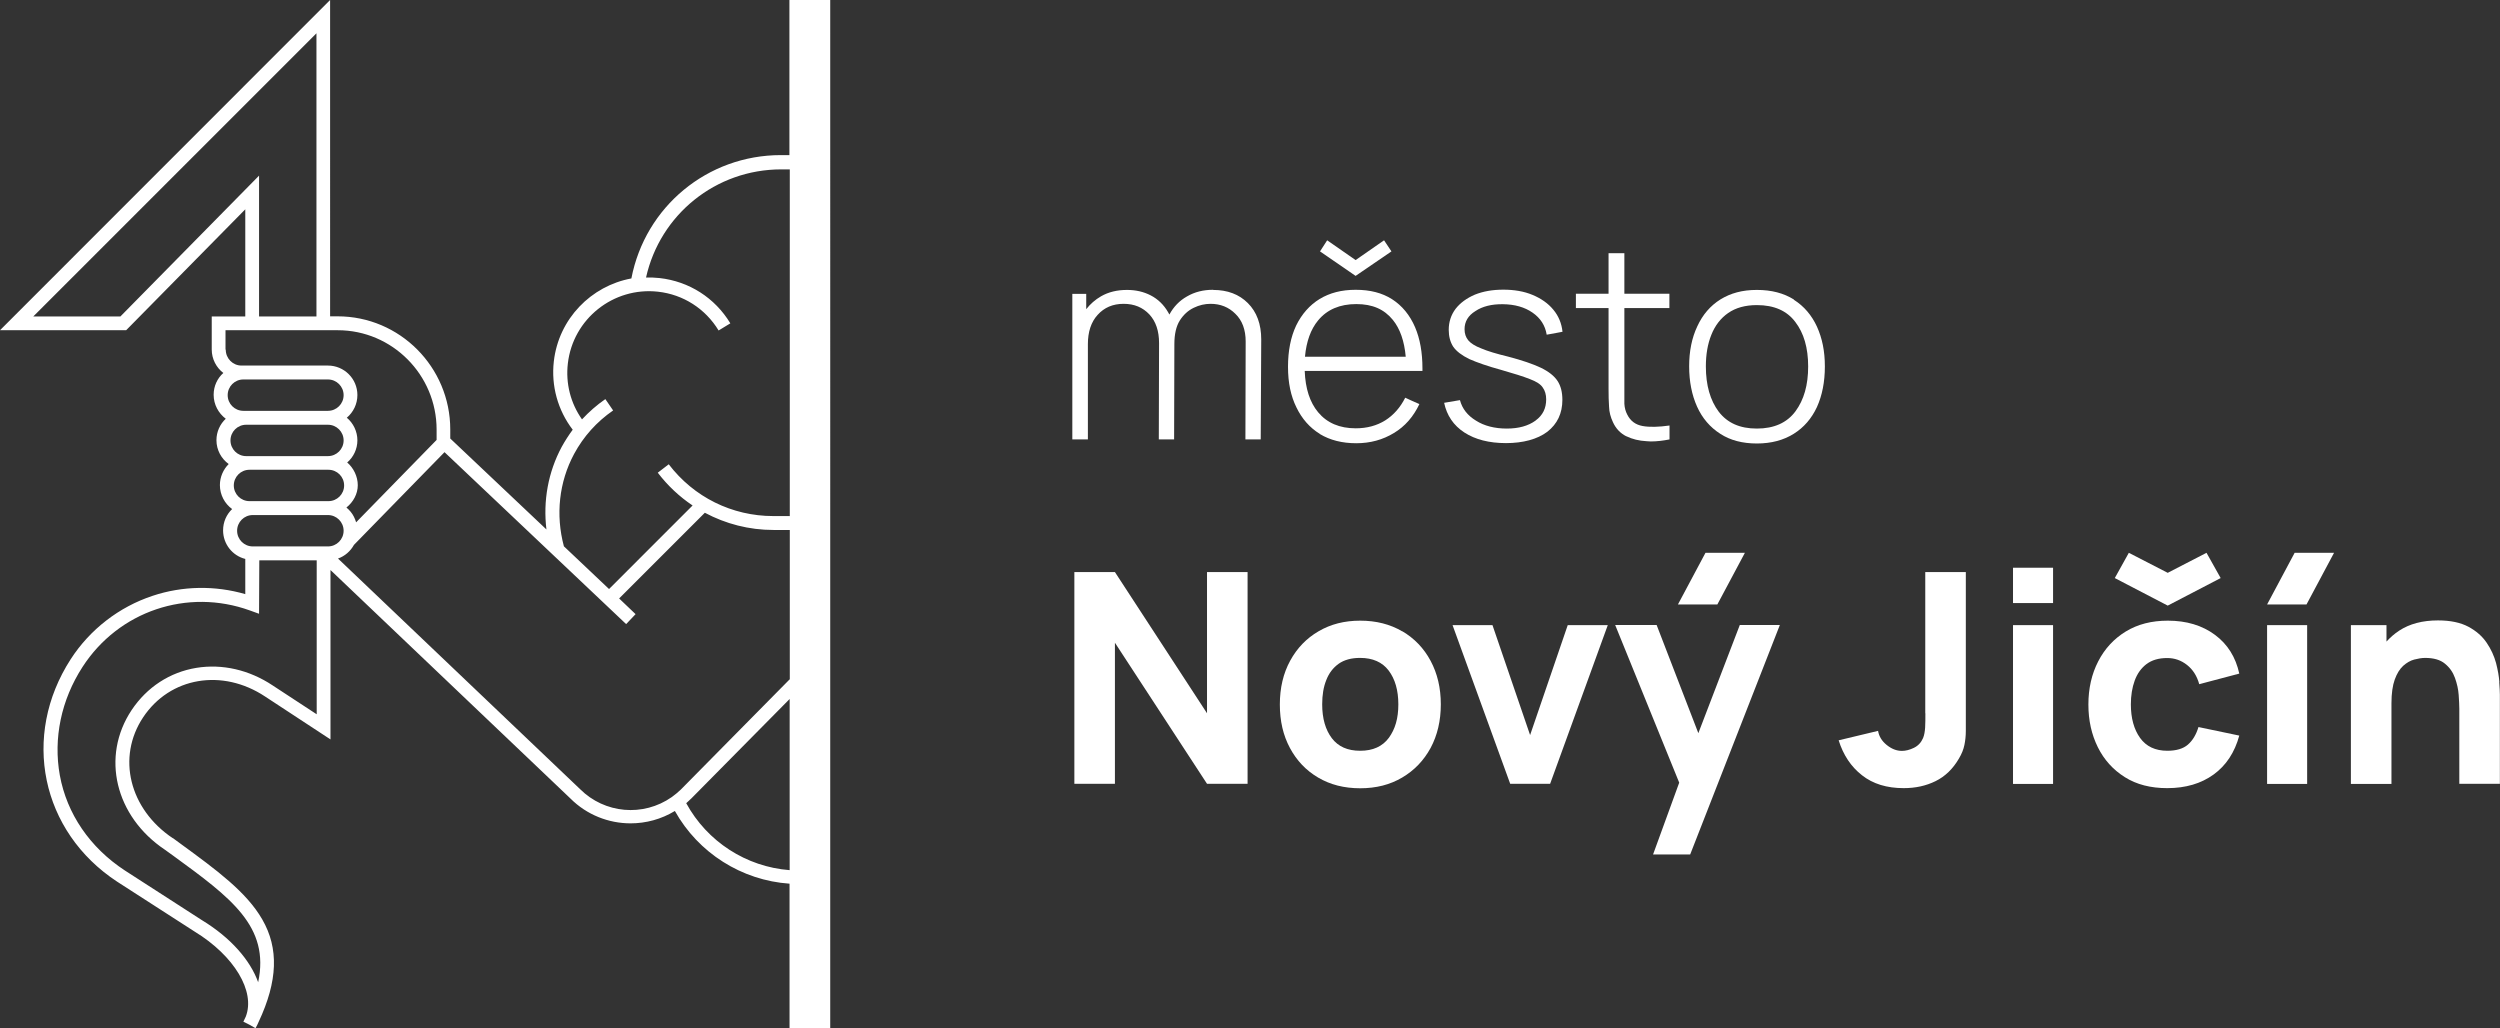 <?xml version="1.0" encoding="UTF-8"?>
<svg id="Layer_1" data-name="Layer 1" xmlns="http://www.w3.org/2000/svg" viewBox="0 0 196 80.62">
  <rect x="0" y="0" width="196" height="80.62" fill="#333333" stroke="none"/>
  <defs>
    <style>
      .cls-1 {
        fill: #fff;
      }
    </style>
  </defs>
  <polygon class="cls-1" points="94.63 55.92 87.41 44.85 84.23 44.85 84.23 61.45 87.41 61.45 87.41 50.39 94.63 61.45 97.81 61.45 97.81 44.85 94.63 44.85 94.63 55.92"/>
  <path class="cls-1" d="M109.94,49.5c-.95-.56-2.05-.84-3.3-.84s-2.32,.28-3.26,.83c-.95,.55-1.69,1.32-2.23,2.31-.54,.99-.81,2.13-.81,3.43s.26,2.42,.79,3.41c.53,.99,1.26,1.76,2.21,2.32,.95,.56,2.04,.84,3.3,.84s2.34-.28,3.29-.84c.95-.56,1.69-1.33,2.23-2.32,.53-.99,.8-2.13,.8-3.42s-.27-2.42-.8-3.41-1.27-1.76-2.22-2.32m-1.05,8.35c-.5,.68-1.25,1.02-2.25,1.02s-1.72-.33-2.22-.98c-.5-.66-.76-1.54-.76-2.66,0-.72,.1-1.36,.32-1.9,.21-.55,.54-.97,.97-1.28,.44-.31,1-.46,1.68-.46,.99,0,1.74,.33,2.24,.99,.5,.66,.76,1.54,.76,2.65s-.25,1.94-.74,2.62"/>
  <polygon class="cls-1" points="119.96 57.63 117.01 49.01 113.88 49.01 118.4 61.45 121.53 61.45 126.05 49.01 122.91 49.01 119.96 57.63"/>
  <polygon class="cls-1" points="133.15 57.48 129.88 49 126.63 49 131.65 61.36 129.6 66.99 132.51 66.99 139.54 49 136.4 49 133.15 57.48"/>
  <path class="cls-1" d="M150.95,55.92c0,.42,0,.8-.02,1.12-.02,.32-.07,.6-.16,.82-.15,.35-.39,.61-.72,.77-.33,.16-.65,.24-.94,.24-.42,0-.82-.16-1.2-.47-.38-.31-.6-.68-.67-1.1l-3.09,.74c.36,1.15,.97,2.07,1.83,2.74,.86,.68,1.95,1.01,3.27,1.01,.92,0,1.75-.18,2.5-.55,.75-.37,1.36-.96,1.83-1.77,.22-.37,.36-.72,.43-1.07,.07-.34,.11-.71,.11-1.1,0-.39,0-.85,0-1.38v-11.07h-3.18v11.07Z"/>
  <rect class="cls-1" x="157.82" y="44.51" width="3.14" height="2.77"/>
  <rect class="cls-1" x="157.82" y="49.01" width="3.14" height="12.45"/>
  <path class="cls-1" d="M168.28,52.07c.42-.32,.96-.48,1.63-.48,.58,0,1.09,.18,1.55,.54,.46,.36,.78,.86,.96,1.51l3.14-.83c-.28-1.28-.91-2.3-1.91-3.04-1-.74-2.23-1.11-3.69-1.11-1.27,0-2.37,.28-3.3,.85-.93,.57-1.65,1.35-2.16,2.34-.51,.99-.77,2.12-.77,3.38s.25,2.36,.74,3.35c.49,.99,1.2,1.77,2.12,2.35,.92,.58,2.03,.86,3.32,.86,1.45,0,2.66-.36,3.64-1.07,.98-.71,1.65-1.73,2.01-3.05l-3.2-.67c-.18,.6-.46,1.06-.83,1.38-.37,.32-.91,.48-1.61,.48-.95,0-1.66-.34-2.14-1.01-.48-.67-.72-1.55-.72-2.63,0-.69,.1-1.31,.3-1.86,.2-.55,.51-.98,.93-1.3"/>
  <polygon class="cls-1" points="174.1 45.32 172.99 43.34 169.95 44.91 166.9 43.34 165.8 45.32 169.95 47.48 174.1 45.32"/>
  <rect class="cls-1" x="177.74" y="49.01" width="3.14" height="12.45"/>
  <path class="cls-1" d="M195.95,53.48c-.03-.45-.12-.95-.26-1.5-.15-.55-.39-1.08-.73-1.58-.34-.51-.82-.93-1.43-1.26-.62-.33-1.41-.5-2.39-.5-1.22,0-2.23,.27-3.04,.8-.38,.25-.71,.54-1,.86v-1.29h-2.79v12.45h3.18v-6.32c0-.78,.09-1.4,.26-1.87,.17-.47,.39-.82,.66-1.07,.27-.24,.56-.41,.86-.49,.31-.08,.6-.13,.86-.13,.67,0,1.19,.15,1.55,.45,.37,.3,.63,.67,.79,1.12,.16,.45,.26,.89,.29,1.33,.03,.44,.05,.81,.05,1.09v5.88h3.18v-6.99c0-.21-.02-.54-.05-.99"/>
  <polygon class="cls-1" points="136.8 43.34 133.71 43.34 131.55 47.39 134.64 47.39 136.8 43.34"/>
  <polygon class="cls-1" points="177.74 47.39 180.83 47.39 182.99 43.34 179.9 43.34 177.74 47.39"/>
  <path class="cls-1" d="M95.1,22.72c-.76,0-1.44,.17-2.04,.52-.59,.33-1.05,.81-1.38,1.42-.03-.06-.06-.12-.1-.18-.34-.59-.8-1.03-1.36-1.32-.56-.29-1.18-.43-1.86-.43-.77,0-1.45,.16-2.04,.5-.45,.26-.84,.6-1.16,1.01v-1.2h-1.09v11.41h1.22v-7.47c0-.96,.25-1.73,.76-2.29,.52-.58,1.2-.87,2.04-.87s1.5,.28,2.02,.83c.51,.55,.76,1.3,.76,2.25-.01,3.77-.02,6.29-.02,7.55h1.2c.01-3.25,.02-5.74,.02-7.47,0-.78,.14-1.4,.43-1.86,.29-.45,.65-.78,1.09-.99,.43-.21,.87-.31,1.32-.31,.77,0,1.42,.26,1.94,.78,.54,.52,.81,1.25,.81,2.17-.01,3.84-.02,6.4-.02,7.68h1.2c.01-3.5,.03-6.11,.04-7.84,0-1.2-.35-2.15-1.05-2.85-.69-.69-1.6-1.03-2.72-1.03"/>
  <path class="cls-1" d="M109.09,19.71c-.29-.44-.48-.73-.58-.87-1.11,.77-1.86,1.29-2.23,1.55-1.11-.78-1.86-1.3-2.23-1.55-.27,.43-.46,.72-.56,.87,1.4,.96,2.33,1.6,2.79,1.92,1.4-.96,2.34-1.6,2.81-1.92"/>
  <path class="cls-1" d="M103.48,34.03c.8,.48,1.75,.72,2.85,.72s2.08-.27,2.95-.8c.87-.52,1.53-1.28,2-2.27-.5-.22-.87-.38-1.11-.5-.39,.77-.91,1.36-1.57,1.78-.66,.41-1.43,.62-2.31,.62-1.27,0-2.25-.42-2.95-1.26-.65-.78-1-1.86-1.05-3.24h9.23v-.19c0-1.25-.19-2.33-.58-3.24-.41-.95-1.01-1.68-1.8-2.19-.78-.5-1.73-.74-2.85-.74s-2.03,.24-2.83,.72c-.78,.48-1.4,1.18-1.84,2.08-.43,.91-.64,1.99-.64,3.24s.22,2.29,.66,3.18c.43,.89,1.04,1.59,1.84,2.08m-.14-8.9c.7-.85,1.7-1.28,2.99-1.28s2.19,.41,2.87,1.24c.56,.69,.9,1.65,1.01,2.89h-7.9c.11-1.2,.45-2.15,1.03-2.85"/>
  <path class="cls-1" d="M120.38,32.98c-.57,.41-1.31,.62-2.25,.62s-1.77-.21-2.41-.62c-.66-.4-1.08-.93-1.26-1.61-.55,.1-.96,.17-1.24,.21,.21,.99,.73,1.77,1.59,2.33,.85,.55,1.94,.83,3.26,.83s2.46-.3,3.24-.89c.78-.61,1.18-1.44,1.18-2.5,0-.59-.12-1.08-.37-1.47-.26-.4-.7-.75-1.32-1.05-.61-.29-1.46-.58-2.56-.87-.91-.22-1.61-.43-2.1-.64-.5-.19-.84-.41-1.03-.64-.19-.23-.29-.52-.29-.87,0-.59,.28-1.07,.85-1.42,.55-.37,1.27-.55,2.15-.54,.94,.01,1.71,.23,2.33,.66,.62,.43,.99,1,1.11,1.73,.55-.1,.96-.17,1.24-.23-.07-.66-.31-1.24-.72-1.73-.41-.5-.96-.88-1.63-1.16-.67-.28-1.44-.41-2.29-.41s-1.58,.13-2.23,.39c-.65,.28-1.15,.65-1.51,1.11-.36,.48-.54,1.03-.54,1.65,0,.52,.12,.96,.35,1.32,.25,.36,.67,.68,1.26,.97,.61,.27,1.44,.56,2.5,.85,.99,.28,1.74,.52,2.25,.72,.51,.19,.85,.41,1.01,.66,.18,.25,.27,.56,.27,.93,0,.7-.27,1.25-.82,1.65"/>
  <path class="cls-1" d="M127.5,34.2c.47,.23,1,.36,1.59,.39,.11,.01,.22,.02,.33,.02,.48,0,.97-.06,1.47-.16v-1.09c-.85,.12-1.56,.14-2.11,.04-.55-.1-.95-.39-1.2-.89-.14-.26-.21-.54-.23-.85v-7.51h3.53v-1.12h-3.53v-3.18h-1.24v3.18h-2.56v1.12h2.56v6.34c0,.52,.01,.99,.04,1.4,.01,.41,.12,.82,.31,1.22,.23,.5,.58,.86,1.03,1.09"/>
  <path class="cls-1" d="M140.65,23.49c-.8-.51-1.77-.76-2.91-.76s-2.05,.25-2.85,.74c-.8,.5-1.4,1.2-1.82,2.11-.43,.91-.64,1.95-.64,3.14s.21,2.25,.62,3.16c.41,.91,1.02,1.62,1.82,2.13,.78,.51,1.74,.76,2.87,.76s2.09-.26,2.89-.76c.8-.5,1.4-1.2,1.82-2.1,.41-.91,.62-1.97,.62-3.18s-.21-2.21-.62-3.12c-.41-.89-1.01-1.6-1.8-2.1m.12,8.73c-.67,.91-1.69,1.36-3.03,1.36s-2.31-.44-2.99-1.32c-.67-.89-1.01-2.08-1.01-3.55,0-.94,.14-1.76,.43-2.48,.29-.73,.73-1.3,1.32-1.71,.59-.41,1.34-.62,2.25-.62,1.35,0,2.35,.44,3.01,1.32,.67,.87,1.01,2.03,1.01,3.49s-.33,2.61-.99,3.51"/>
  <path class="cls-1" d="M61.89,0V12.16h-.67c-5.76,0-10.64,4.05-11.72,9.67-3.15,.58-5.7,3.16-6.08,6.5-.22,1.92,.31,3.83,1.48,5.36-.31,.42-.6,.87-.86,1.34-1.07,1.99-1.47,4.24-1.2,6.48l-7.54-7.13v-.71c0-4.89-3.96-8.87-8.83-8.87h-.59V0L0,25.89H9.89l9.34-9.48v8.4h-2.63v2.59c0,.75,.36,1.42,.91,1.84-.47,.42-.76,1.03-.76,1.71,0,.77,.38,1.45,.95,1.88-.45,.42-.73,1.02-.73,1.68,0,.77,.38,1.45,.96,1.87-.42,.42-.69,1.01-.69,1.65,0,.77,.38,1.46,.96,1.88-.44,.42-.71,1.01-.71,1.67,0,1.08,.74,1.99,1.74,2.24v2.76c-2.37-.69-4.92-.65-7.26,.13-2.63,.87-4.91,2.63-6.42,4.96-3.9,6.03-2.34,13.53,3.63,17.45l6.07,3.91c3.13,1.91,4.78,4.7,4.02,6.67-.06,.13-.13,.27-.19,.4l.48,.24,.47,.27s0-.02,.02-.03h0c.09-.16,.16-.31,.23-.47,1.5-3.2,1.59-5.76,.28-8.03-1.24-2.16-3.61-3.89-6.36-5.9l-.64-.47h-.02c-3.4-2.28-4.4-6.34-2.32-9.47,2.1-3.16,6.21-3.86,9.57-1.63l5.12,3.36v-13.28l18.81,17.91c1.29,1.29,3,1.95,4.72,1.95,1.2,0,2.4-.32,3.47-.97,1.84,3.29,5.23,5.44,8.99,5.7v11.33h3.19V0h-3.19ZM9.44,24.81H2.61L24.81,2.61V24.81h-4.5V13.77l-10.87,11.04Zm8.24,2.59v-1.51h8.8c4.27,0,7.75,3.5,7.75,7.79v.81l-6.31,6.46c-.09-.3-.23-.59-.43-.83-.1-.12-.21-.23-.33-.33,.54-.43,.89-1.07,.89-1.75s-.33-1.36-.83-1.78c.49-.42,.8-1.05,.8-1.74s-.32-1.35-.83-1.77c.51-.43,.83-1.07,.83-1.78,0-1.28-1.04-2.31-2.31-2.31h-6.78c-.68,0-1.23-.56-1.23-1.24m.15,3.56c0-.68,.55-1.23,1.23-1.23h6.63c.68,0,1.23,.55,1.23,1.23s-.55,1.23-1.23,1.23h-6.63c-.68,0-1.23-.55-1.23-1.23m.22,3.55c0-.68,.55-1.23,1.23-1.23h6.41c.68,0,1.23,.55,1.23,1.23s-.55,1.23-1.23,1.23h-6.41c-.68,0-1.23-.55-1.23-1.23m1.49,2.3h6.19c.68,0,1.23,.55,1.23,1.23s-.55,1.23-1.23,1.23h-6.19c-.68,0-1.23-.55-1.23-1.23s.55-1.23,1.23-1.23m5.27,19.17l-3.45-2.26c-1.83-1.22-3.95-1.71-5.98-1.38-2.08,.34-3.88,1.51-5.08,3.31-2.42,3.64-1.29,8.34,2.61,10.95l.64,.46c4.54,3.31,7.6,5.55,6.67,9.93-.62-1.74-2.16-3.5-4.41-4.87l-6.05-3.9c-2.73-1.79-4.54-4.44-5.09-7.46-.52-2.89,.11-5.91,1.78-8.49,2.83-4.38,8.22-6.2,13.12-4.43l.72,.26,.02-4.19h4.5v12.08Zm.88-13.16h-5.89c-.68,0-1.23-.55-1.23-1.23s.55-1.23,1.23-1.23h5.89c.68,0,1.23,.55,1.23,1.23s-.55,1.23-1.23,1.23m36.2,25.38c-3.41-.26-6.47-2.24-8.11-5.25,.08-.07,.15-.13,.22-.2h0s.07-.07,.07-.07c.04-.03,.07-.07,.11-.1h0s7.71-7.8,7.71-7.8v13.42Zm0-14.96l-8.53,8.64c-.22,.21-.46,.41-.71,.59-2.24,1.57-5.27,1.3-7.2-.63h0s-18.97-18.07-18.97-18.07c.54-.19,.98-.58,1.25-1.07l7.1-7.27,14.24,13.48,.74-.78-1.29-1.23,6.72-6.72c1.63,.87,3.46,1.35,5.38,1.35h1.28v11.72Zm0-12.8h-1.28c-3.24,0-6.23-1.48-8.2-4.06l-.86,.66c.78,1.02,1.7,1.88,2.73,2.57l-6.55,6.55-3.54-3.35c-.66-2.47-.38-5.04,.8-7.24,.74-1.37,1.77-2.52,3.06-3.41l-.61-.89c-.68,.47-1.28,1-1.83,1.59-.9-1.28-1.29-2.82-1.11-4.38,.4-3.5,3.57-6.02,7.07-5.63,1.98,.22,3.71,1.33,4.75,3.04l.92-.56c-1.21-2-3.23-3.29-5.55-3.55-.36-.04-.71-.05-1.06-.04,1.1-4.94,5.47-8.48,10.6-8.48h.67v27.2Z"/>
</svg>